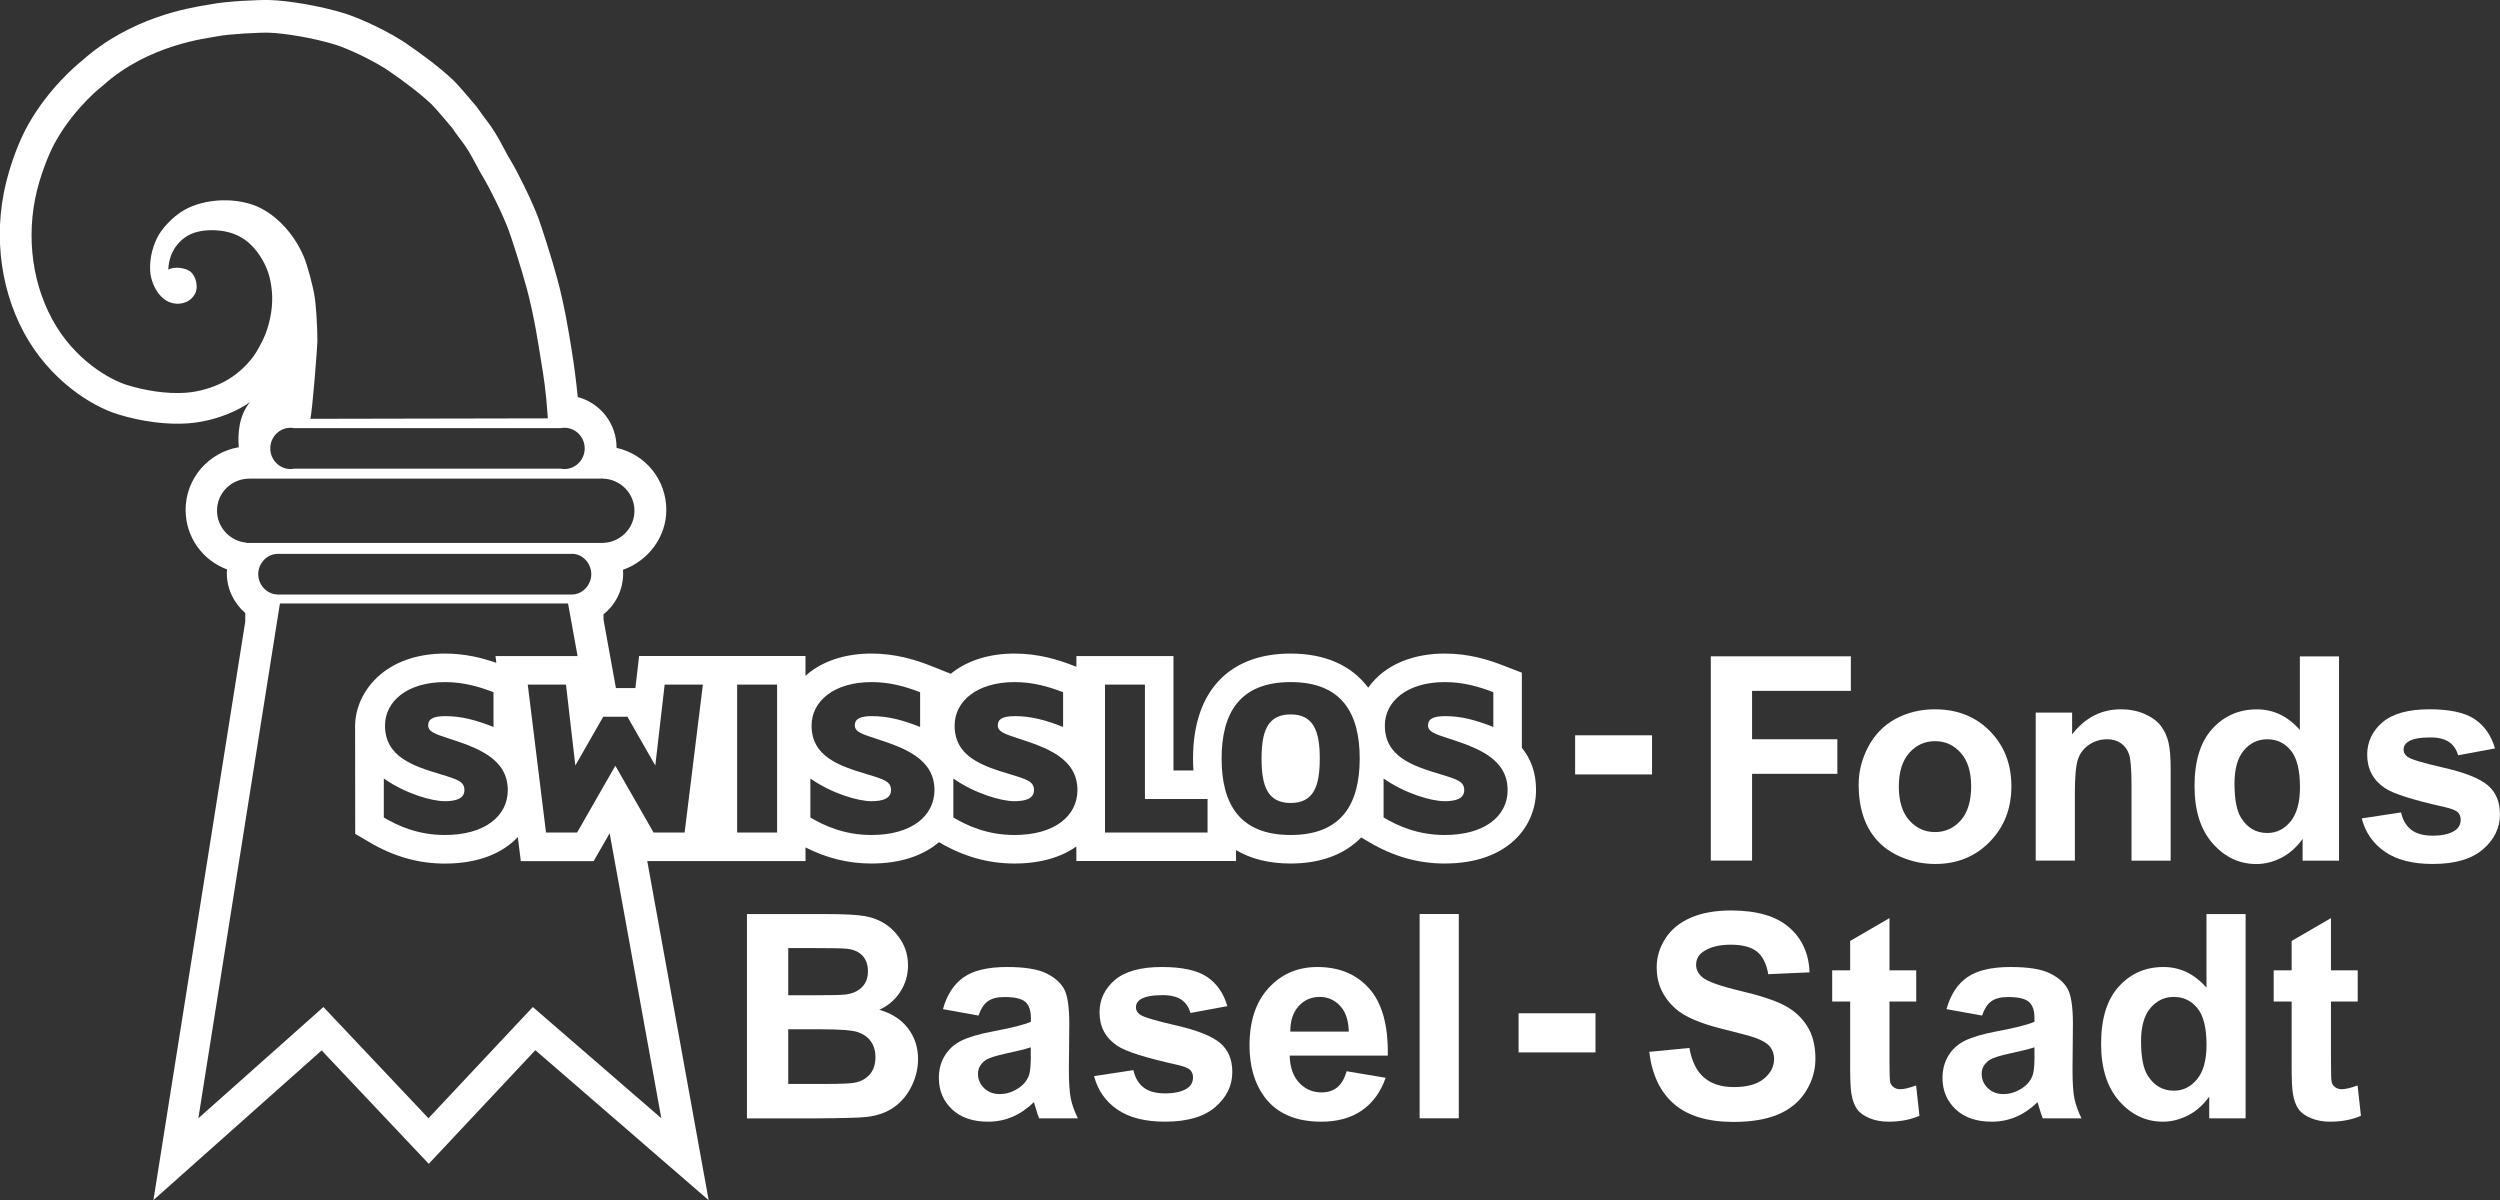 <?xml version="1.0" encoding="utf-8"?>
<!-- Generator: Adobe Illustrator 26.1.0, SVG Export Plug-In . SVG Version: 6.00 Build 0)  -->
<svg version="1.1" id="Ebene_1" xmlns="http://www.w3.org/2000/svg" xmlns:xlink="http://www.w3.org/1999/xlink" x="0px" y="0px"
	 viewBox="0 0 435.57 209.11" style="enable-background:new 0 0 435.57 209.11;" xml:space="preserve">
<rect x="0" y="0" width="435.57" height="209.11" fill="#333333" stroke="none"/>
<style type="text/css">
	.st0{fill:#FFFFFF;}
</style>
<g>
	<rect x="274.43" y="128.11" class="st0" width="13.4" height="6.82"/>
	<polygon class="st0" points="305.26,134.82 320.12,134.82 320.12,128.8 305.26,128.8 305.26,120.37 322.47,120.37 322.47,114.35 
		298.07,114.35 298.07,149.94 305.26,149.94 	"/>
	<path class="st0" d="M350.44,136.98c0-3.87-1.25-7.07-3.74-9.6c-2.49-2.53-5.69-3.8-9.59-3.8c-2.52,0-4.81,0.56-6.86,1.67
		c-2.05,1.12-3.63,2.74-4.75,4.86c-1.12,2.12-1.67,4.31-1.67,6.58c0,2.96,0.56,5.47,1.67,7.54c1.12,2.06,2.75,3.63,4.89,4.7
		c2.14,1.07,4.4,1.6,6.76,1.6c3.82,0,6.99-1.28,9.5-3.85C349.18,144.11,350.44,140.88,350.44,136.98z M341.62,142.93
		c-1.21,1.36-2.7,2.04-4.48,2.04c-1.78,0-3.28-0.68-4.49-2.04c-1.21-1.36-1.82-3.32-1.82-5.88c0-2.56,0.61-4.52,1.82-5.88
		c1.21-1.36,2.71-2.04,4.49-2.04c1.78,0,3.27,0.68,4.48,2.04c1.21,1.36,1.81,3.3,1.81,5.83
		C343.43,139.59,342.82,141.57,341.62,142.93z"/>
	<path class="st0" d="M369.51,129.48c0.66,0.45,1.13,1.09,1.42,1.91c0.29,0.82,0.44,2.62,0.44,5.4v13.16h6.82v-16.02
		c0-1.99-0.13-3.52-0.38-4.59c-0.25-1.07-0.7-2.02-1.33-2.87c-0.64-0.84-1.58-1.53-2.83-2.08c-1.25-0.54-2.62-0.81-4.13-0.81
		c-3.41,0-6.25,1.46-8.5,4.37v-3.79h-6.34v25.78h6.82v-11.68c0-2.88,0.17-4.86,0.52-5.92c0.35-1.07,0.99-1.93,1.93-2.57
		c0.94-0.65,2-0.97,3.18-0.97C368.07,128.8,368.86,129.03,369.51,129.48z"/>
	<path class="st0" d="M401.18,146.16v3.79h6.34v-35.59h-6.82v12.82c-2.1-2.4-4.6-3.59-7.48-3.59c-3.14,0-5.74,1.14-7.79,3.41
		c-2.06,2.27-3.08,5.6-3.08,9.97c0,4.27,1.06,7.6,3.17,9.99c2.11,2.39,4.65,3.58,7.61,3.58c1.46,0,2.9-0.36,4.33-1.08
		C398.88,148.73,400.12,147.63,401.18,146.16z M390.45,142.47c-0.76-1.23-1.14-3.22-1.14-5.97c0-2.56,0.55-4.48,1.64-5.77
		c1.09-1.29,2.45-1.93,4.07-1.93c1.67,0,3.04,0.65,4.1,1.95c1.07,1.3,1.6,3.44,1.6,6.4c0,2.65-0.55,4.65-1.65,5.98
		c-1.1,1.34-2.44,2-4.01,2C393.08,145.14,391.55,144.25,390.45,142.47z"/>
	<path class="st0" d="M433.43,136.81c-1.44-1.2-3.98-2.21-7.61-3.04c-3.63-0.83-5.76-1.46-6.37-1.92c-0.45-0.34-0.68-0.75-0.68-1.24
		c0-0.57,0.26-1.03,0.78-1.38c0.78-0.5,2.06-0.75,3.86-0.75c1.42,0,2.52,0.27,3.29,0.8c0.77,0.53,1.29,1.3,1.57,2.31l6.43-1.19
		c-0.65-2.25-1.83-3.95-3.54-5.1c-1.72-1.15-4.34-1.72-7.87-1.72c-3.71,0-6.44,0.76-8.21,2.28c-1.76,1.52-2.65,3.4-2.65,5.63
		c0,2.48,1.02,4.41,3.06,5.8c1.47,1,4.96,2.11,10.46,3.33c1.18,0.28,1.94,0.57,2.28,0.9c0.32,0.34,0.49,0.77,0.49,1.29
		c0,0.76-0.3,1.37-0.9,1.82c-0.89,0.65-2.22,0.97-3.98,0.97c-1.6,0-2.85-0.34-3.74-1.03c-0.89-0.69-1.48-1.7-1.77-3.02l-6.85,1.04
		c0.63,2.44,1.97,4.38,4.02,5.8c2.05,1.42,4.83,2.14,8.34,2.14c3.87,0,6.79-0.85,8.76-2.55c1.97-1.7,2.96-3.73,2.96-6.09
		C435.57,139.72,434.86,138.02,433.43,136.81z"/>
	<path class="st0" d="M153.2,175.93c1.54-0.7,2.76-1.74,3.65-3.13c0.9-1.39,1.35-2.92,1.35-4.59c0-1.54-0.36-2.93-1.09-4.16
		c-0.73-1.24-1.64-2.23-2.73-2.97c-1.09-0.74-2.33-1.23-3.71-1.47c-1.38-0.23-3.48-0.35-6.3-0.35h-14.23v35.59h12.11
		c4.58-0.03,7.47-0.11,8.67-0.24c1.91-0.21,3.52-0.77,4.82-1.69c1.3-0.92,2.33-2.14,3.08-3.67c0.75-1.53,1.13-3.1,1.13-4.72
		c0-2.05-0.58-3.84-1.75-5.37C157.04,177.64,155.37,176.56,153.2,175.93z M137.33,165.18h4.13c3.38,0,5.43,0.04,6.14,0.12
		c1.2,0.15,2.1,0.56,2.71,1.25c0.61,0.69,0.91,1.58,0.91,2.68c0,1.15-0.35,2.08-1.06,2.78s-1.67,1.13-2.9,1.27
		c-0.68,0.08-2.42,0.12-5.22,0.12h-4.71V165.18z M151.52,187.21c-0.67,0.75-1.54,1.23-2.61,1.42c-0.7,0.15-2.34,0.22-4.93,0.22
		h-6.65v-9.52h5.8c3.27,0,5.39,0.17,6.37,0.51c0.98,0.34,1.73,0.88,2.25,1.63c0.52,0.74,0.78,1.65,0.78,2.72
		C152.52,185.45,152.19,186.46,151.52,187.21z"/>
	<path class="st0" d="M186.23,186.37l0.07-7.96c0-2.96-0.3-5-0.91-6.11c-0.61-1.11-1.66-2.02-3.14-2.74
		c-1.49-0.72-3.75-1.08-6.8-1.08c-3.35,0-5.88,0.6-7.57,1.8c-1.7,1.2-2.9,3.04-3.59,5.54l6.19,1.12c0.42-1.2,0.97-2.04,1.65-2.51
		c0.68-0.48,1.63-0.72,2.84-0.72c1.8,0,3.02,0.28,3.67,0.84c0.65,0.56,0.97,1.49,0.97,2.8v0.68c-1.23,0.52-3.44,1.08-6.63,1.67
		c-2.36,0.45-4.17,0.98-5.43,1.59c-1.25,0.61-2.23,1.48-2.93,2.62c-0.7,1.14-1.04,2.44-1.04,3.9c0,2.2,0.76,4.02,2.29,5.46
		c1.53,1.44,3.62,2.16,6.28,2.16c1.51,0,2.92-0.28,4.25-0.85c1.33-0.57,2.57-1.42,3.74-2.55c0.05,0.13,0.13,0.4,0.24,0.8
		c0.26,0.89,0.48,1.56,0.66,2.01h6.75c-0.6-1.23-1.01-2.38-1.23-3.46C186.34,190.31,186.23,188.64,186.23,186.37z M179.6,183.82
		c0,1.64-0.09,2.74-0.27,3.33c-0.26,0.89-0.8,1.64-1.63,2.26c-1.12,0.81-2.29,1.21-3.52,1.21c-1.1,0-2.01-0.35-2.72-1.04
		c-0.71-0.7-1.07-1.52-1.07-2.48c0-0.97,0.44-1.77,1.34-2.4c0.58-0.39,1.82-0.78,3.71-1.19c1.89-0.4,3.28-0.75,4.15-1.04V183.82z"/>
	<path class="st0" d="M212.57,181.71c-1.44-1.2-3.98-2.21-7.61-3.04c-3.63-0.83-5.76-1.46-6.37-1.92c-0.45-0.34-0.68-0.75-0.68-1.24
		c0-0.57,0.26-1.03,0.78-1.38c0.78-0.5,2.06-0.75,3.86-0.75c1.42,0,2.52,0.27,3.29,0.8c0.77,0.53,1.29,1.3,1.57,2.31l6.43-1.19
		c-0.65-2.25-1.83-3.95-3.54-5.1c-1.72-1.15-4.34-1.72-7.87-1.72c-3.71,0-6.44,0.76-8.21,2.28c-1.76,1.52-2.65,3.4-2.65,5.63
		c0,2.48,1.02,4.41,3.06,5.8c1.47,1,4.96,2.11,10.46,3.33c1.18,0.28,1.94,0.57,2.28,0.9c0.32,0.34,0.49,0.77,0.49,1.29
		c0,0.76-0.3,1.37-0.9,1.82c-0.89,0.65-2.22,0.97-3.98,0.97c-1.6,0-2.85-0.34-3.74-1.03c-0.89-0.69-1.48-1.7-1.77-3.02l-6.85,1.04
		c0.63,2.44,1.97,4.38,4.02,5.8c2.05,1.42,4.83,2.14,8.34,2.14c3.87,0,6.79-0.85,8.76-2.55c1.97-1.7,2.96-3.73,2.96-6.09
		C214.71,184.61,214,182.92,212.57,181.71z"/>
	<path class="st0" d="M238.6,172.28c-2.22-2.53-5.24-3.8-9.08-3.8c-3.41,0-6.24,1.21-8.47,3.63c-2.23,2.42-3.35,5.77-3.35,10.04
		c0,3.58,0.85,6.54,2.55,8.89c2.15,2.93,5.47,4.39,9.95,4.39c2.83,0,5.19-0.65,7.08-1.96c1.88-1.3,3.27-3.2,4.14-5.69l-6.8-1.14
		c-0.37,1.29-0.92,2.23-1.65,2.82c-0.73,0.58-1.63,0.87-2.69,0.87c-1.57,0-2.88-0.56-3.93-1.69c-1.05-1.12-1.6-2.7-1.65-4.72h17.09
		C241.88,178.69,240.82,174.81,238.6,172.28z M224.81,179.74c-0.02-1.86,0.46-3.33,1.43-4.42c0.97-1.08,2.2-1.63,3.69-1.63
		c1.39,0,2.57,0.51,3.54,1.54c0.97,1.03,1.48,2.53,1.53,4.5H224.81z"/>
	<rect x="247.34" y="159.25" class="st0" width="6.82" height="35.59"/>
	<rect x="264.58" y="176.54" class="st0" width="13.4" height="6.82"/>
	<path class="st0" d="M310.94,175.19c-1.68-0.88-4.26-1.74-7.76-2.56c-3.5-0.83-5.7-1.62-6.6-2.38c-0.71-0.6-1.07-1.32-1.07-2.16
		c0-0.92,0.38-1.66,1.14-2.21c1.18-0.86,2.82-1.29,4.9-1.29c2.02,0,3.54,0.4,4.55,1.2c1.01,0.8,1.67,2.12,1.98,3.94l7.19-0.32
		c-0.11-3.27-1.3-5.88-3.56-7.84c-2.26-1.96-5.62-2.94-10.09-2.94c-2.74,0-5.07,0.41-7,1.24c-1.93,0.83-3.42,2.03-4.44,3.61
		c-1.03,1.58-1.54,3.27-1.54,5.09c0,2.82,1.09,5.2,3.28,7.16c1.55,1.39,4.26,2.57,8.11,3.52c2.99,0.74,4.91,1.26,5.75,1.55
		c1.23,0.44,2.09,0.95,2.58,1.54c0.49,0.59,0.74,1.31,0.74,2.15c0,1.31-0.59,2.46-1.76,3.44c-1.17,0.98-2.92,1.47-5.23,1.47
		c-2.19,0-3.92-0.55-5.21-1.65c-1.29-1.1-2.14-2.82-2.56-5.17l-6.99,0.68c0.47,3.98,1.91,7.01,4.32,9.09
		c2.41,2.08,5.87,3.12,10.37,3.12c3.09,0,5.67-0.43,7.75-1.3c2.07-0.87,3.67-2.19,4.81-3.97c1.13-1.78,1.7-3.69,1.7-5.73
		c0-2.25-0.47-4.14-1.42-5.67C313.92,177.28,312.61,176.07,310.94,175.19z"/>
	<path class="st0" d="M331.09,189.77c-0.45,0-0.84-0.11-1.15-0.34c-0.32-0.23-0.52-0.51-0.61-0.86c-0.09-0.35-0.13-1.57-0.13-3.68
		V174.5h4.66v-5.44h-4.66v-9.1l-6.85,3.98v5.12h-3.13v5.44h3.13v11.24c0,2.41,0.07,4.01,0.22,4.81c0.18,1.12,0.5,2,0.96,2.66
		c0.46,0.66,1.19,1.19,2.17,1.6c0.99,0.41,2.1,0.62,3.33,0.62c2.01,0,3.8-0.34,5.39-1.02l-0.58-5.29
		C332.64,189.55,331.73,189.77,331.09,189.77z"/>
	<path class="st0" d="M361.09,186.37l0.07-7.96c0-2.96-0.3-5-0.91-6.11c-0.61-1.11-1.66-2.02-3.14-2.74
		c-1.49-0.72-3.75-1.08-6.8-1.08c-3.35,0-5.88,0.6-7.58,1.8c-1.7,1.2-2.9,3.04-3.59,5.54l6.19,1.12c0.42-1.2,0.97-2.04,1.65-2.51
		c0.68-0.48,1.63-0.72,2.84-0.72c1.8,0,3.02,0.28,3.67,0.84c0.65,0.56,0.97,1.49,0.97,2.8v0.68c-1.23,0.52-3.44,1.08-6.63,1.67
		c-2.36,0.45-4.17,0.98-5.43,1.59c-1.25,0.61-2.23,1.48-2.92,2.62c-0.7,1.14-1.04,2.44-1.04,3.9c0,2.2,0.76,4.02,2.29,5.46
		c1.53,1.44,3.62,2.16,6.28,2.16c1.5,0,2.92-0.28,4.25-0.85c1.33-0.57,2.57-1.42,3.74-2.55c0.05,0.13,0.13,0.4,0.24,0.8
		c0.26,0.89,0.48,1.56,0.66,2.01h6.75c-0.6-1.23-1.01-2.38-1.23-3.46C361.2,190.31,361.09,188.64,361.09,186.37z M354.47,183.82
		c0,1.64-0.09,2.74-0.27,3.33c-0.26,0.89-0.8,1.64-1.63,2.26c-1.12,0.81-2.29,1.21-3.52,1.21c-1.1,0-2.01-0.35-2.72-1.04
		c-0.71-0.7-1.07-1.52-1.07-2.48c0-0.97,0.44-1.77,1.34-2.4c0.58-0.39,1.82-0.78,3.71-1.19c1.89-0.4,3.28-0.75,4.15-1.04V183.82z"/>
	<path class="st0" d="M384.42,172.07c-2.1-2.4-4.6-3.59-7.48-3.59c-3.14,0-5.74,1.14-7.79,3.41c-2.06,2.27-3.08,5.6-3.08,9.97
		c0,4.27,1.06,7.6,3.17,9.99c2.11,2.39,4.65,3.58,7.61,3.58c1.46,0,2.9-0.36,4.33-1.08c1.43-0.72,2.67-1.82,3.73-3.29v3.79h6.34
		v-35.59h-6.82V172.07z M382.79,188.03c-1.1,1.33-2.44,2-4.01,2c-1.97,0-3.51-0.89-4.61-2.67c-0.76-1.23-1.14-3.22-1.14-5.97
		c0-2.56,0.55-4.48,1.64-5.77c1.09-1.29,2.45-1.93,4.07-1.93c1.67,0,3.04,0.65,4.1,1.95c1.07,1.3,1.6,3.44,1.6,6.4
		C384.44,184.7,383.89,186.7,382.79,188.03z"/>
	<path class="st0" d="M408.01,189.77c-0.45,0-0.84-0.11-1.15-0.34c-0.32-0.23-0.52-0.51-0.61-0.86c-0.09-0.35-0.13-1.57-0.13-3.68
		V174.5h4.66v-5.44h-4.66v-9.1l-6.85,3.98v5.12h-3.13v5.44h3.13v11.24c0,2.41,0.07,4.01,0.22,4.81c0.18,1.12,0.5,2,0.96,2.66
		c0.46,0.66,1.19,1.19,2.17,1.6c0.99,0.41,2.1,0.62,3.33,0.62c2.01,0,3.8-0.34,5.39-1.02l-0.58-5.29
		C409.56,189.55,408.64,189.77,408.01,189.77z"/>
	<path class="st0" d="M265.15,130.29V117.2l-3.18-1.23c-2.52-0.98-5.96-2.1-10.25-2.1c-4.24,0-7.94,1.12-10.71,3.22
		c-1.04,0.8-1.92,1.72-2.63,2.73c-2.88-3.87-7.48-5.95-13.52-5.95c-10.8,0-17,6.66-17,18.29c0,0.71,0.02,1.4,0.07,2.08h-3.48V114.3
		h-16.91v1.87l-0.53-0.2c-2.52-0.98-5.97-2.1-10.26-2.1c-4.24,0-7.94,1.12-10.71,3.22c-0.27,0.21-0.13,0.1-0.38,0.3l-0.43-0.17
		l-3.15-1.25c-2.52-0.98-5.97-2.1-10.26-2.1c-4.24,0-7.94,1.12-10.7,3.22c-0.27,0.21-0.53,0.43-0.78,0.65v-3.44h-28.99l-0.51,4.4
		l-0.14,1.18h-3.39l-2.16-11.91v-0.94c2.08-1.66,3.42-4.24,3.42-7.13c0-0.21-0.02-0.42-0.03-0.62c4.38-1.56,7.55-5.69,7.55-10.43
		c0-5.31-3.67-9.7-8.67-10.82c0-0.02,0-0.04,0-0.05c0-4.22-2.87-7.78-6.76-8.8c-0.31-3.08-0.66-5.69-0.94-7.41l-0.15-0.95
		c-0.45-2.81-1.2-7.52-2.46-12.19c-1.04-3.85-2.82-9.3-3.29-10.58c-1.22-3.27-3.79-8.35-4.72-9.86c-0.46-0.74-0.85-1.47-1.26-2.25
		c-0.58-1.1-1.24-2.34-2.15-3.69c-0.36-0.54-0.79-1.11-1.22-1.68c-0.39-0.51-0.79-1.05-1.04-1.44l-0.43-0.58
		c-1.42-1.69-3.26-3.85-4-4.55c-2.8-2.67-6.89-5.51-7.63-6.01c-3.36-2.44-8.84-4.89-11.37-5.67c-4.47-1.37-9.86-2.2-12.87-2.31
		c-1.95-0.07-7.84,0.21-10.34,0.73c-0.13,0.02-0.31,0.05-0.54,0.09c-3.35,0.54-13.5,2.2-21.9,9.69c-1.09,0.87-5.83,4.85-9.38,11.09
		c-1.27,2.22-2.49,5.21-3.43,8.41c-2.81,9.48-1.83,19.71,2.7,28.06C8.64,66.14,15.8,70.73,20.6,72.2c4.1,1.26,8.54,1.83,12.19,1.56
		c2.99-0.22,6.21-1.14,8.85-2.53c0.65-0.34,1.29-0.73,1.9-1.15c-1.9,2.32-2.14,5.4-1.94,7.84c-5.25,0.89-9.26,5.43-9.26,10.9
		c0,4.75,2.93,8.79,7.22,10.39c-0.02,0.23-0.04,0.45-0.04,0.68c0,2.73,1.26,5.24,3.21,6.91v1.5l-16,100.79l29.31-26.08l18.66,19.76
		l18.57-19.8l30.2,26.14l-10.7-59.09h27.57v-2.38c3.72,1.89,7.49,2.81,11.48,2.81c5.28,0,9.16-1.49,11.77-3.72
		c4.26,2.5,8.56,3.72,13.16,3.72c4.65,0,8.22-1.16,10.78-2.97v2.53h27.82v-1.9c2.57,1.53,5.76,2.34,9.5,2.34
		c5.25,0,9.42-1.58,12.31-4.54l1.36,0.8c4.27,2.52,8.58,3.74,13.18,3.74c11,0,15.92-6.43,15.92-12.79
		C267.64,134.54,266.66,132.15,265.15,130.29z M97.73,74.59c0.2-0.03,0.4-0.06,0.6-0.06c1.96,0,3.54,1.61,3.54,3.6
		c0,1.98-1.58,3.59-3.54,3.59c-0.21,0-0.41-0.02-0.61-0.06H51.24c-0.2,0.03-0.4,0.06-0.61,0.06c-1.95,0-3.54-1.61-3.54-3.59
		c0-1.99,1.58-3.6,3.54-3.6c0.21,0,0.41,0.02,0.6,0.06H97.73z M39.03,66.52c-1.88,0.99-4.32,1.74-6.67,1.91
		c-3.41,0.25-7.24-0.43-10.17-1.33c-2.93-0.9-9.21-4.29-13.1-11.48c-3.9-7.19-4.58-16.03-2.26-23.86c0.93-3.13,2.01-5.62,2.94-7.25
		c3.44-6.04,8.14-9.59,8.14-9.59c8.03-7.24,18.27-8.25,19.99-8.6c1.96-0.4,7.39-0.68,9.04-0.62c2.54,0.09,7.47,0.85,11.45,2.07
		c2.16,0.66,7.13,2.95,9.8,4.9c1.5,1.02,4.86,3.46,7,5.5c0.67,0.64,3.58,4.1,3.58,4.1c0.67,1.05,1.64,2.21,2.34,3.24
		c1.33,1.98,2.04,3.72,3.29,5.75c0.76,1.23,3.17,6,4.24,8.89c0.39,1.05,2.13,6.36,3.13,10.08c1.33,4.93,2.05,9.89,2.49,12.59
		c0.44,2.7,0.86,5.1,1.19,10.07c-13.48,0-27.91,0.08-41.39,0.08c0.34-1.01,1.24-12.64,1.24-13.54c0-3.05-0.29-6.53-0.48-7.73
		c-0.33-2.09-1.32-5.63-1.86-6.91c-1.86-4.43-5.34-7.87-8.92-9.11c-3.76-1.3-8.5-0.95-11.75,0.81c-2.44,1.32-4.27,3.68-4.84,4.8
		c-1.15,2.25-1.47,4.66-1.23,6.48c0.21,1.58,1.56,5.09,4.68,5.15c2.06,0.02,3.22-1.46,3.34-2.55c0.16-1.46-0.51-2.51-0.9-2.9
		c-0.87-0.87-3.06-1.08-4.02-0.49c0.11-3.21,1.98-5.31,3.95-6.2c2.04-0.92,4.52-0.66,5.24-0.57c3.47,0.44,5.43,2.34,6.77,4.34
		c1.4,2.11,1.9,4.09,2.09,6.21c0.21,2.27-0.15,4.95-1.17,7.58c-0.41,1.04-1.51,3.04-1.99,3.68C42.84,63.88,41.08,65.44,39.03,66.52z
		 M37.81,88.96c0-3.1,2.53-5.57,5.65-5.57c-0.21-0.02,0.21,0,0,0l61.6-0.01v0.01c3.04,0.09,5.48,2.56,5.48,5.6
		c0,3.04-2.44,5.51-5.48,5.6v0.01H42.95v-0.05C40.07,94.29,37.81,91.89,37.81,88.96z M44.99,100.03c0-1.81,1.43-3.43,3.21-3.52V96.5
		h51.23c0.08-0.01,0.16-0.01,0.25-0.01c1.86,0,3.34,1.69,3.34,3.55c0,1.86-1.51,3.54-3.37,3.54c-0.02,0-0.03,0-0.04,0v0H48.2v-0.02
		C46.41,103.47,44.99,101.83,44.99,100.03z M115.22,194.83l-22.39-19.38l-18.18,19.38l-18.3-19.38l-21.79,19.38l14.21-89.69h50.2
		l1.66,9.16h-14.3l0.15,1.19c-2.37-0.83-5.36-1.62-8.96-1.62c-4.24,0-7.94,1.12-10.71,3.22c-2.99,2.28-4.89,5.7-4.94,9.32v0.14
		l0.02,18.73l2.45,1.44c4.27,2.52,8.58,3.74,13.18,3.74c5.95,0,10.12-1.88,12.7-4.62l0.52,4.19h12.69l1.44-2.5l1.35-2.36
		L115.22,194.83z M76.79,134.91c-4.85-1.46-9.71-3.05-9.71-8.5c0-4.21,3.87-7.57,10.44-7.57c3.14,0,5.8,0.74,8.46,1.76v6.06
		c-3.01-1.2-5.59-1.89-8.42-1.89c-2.06,0-2.96,0.51-2.96,1.59c0,1.12,1.16,1.51,3.52,2.28c4.85,1.58,10.35,3.43,10.35,9.02
		c0,4.55-4.04,7.82-10.95,7.82c-4.77,0-8.25-1.63-10.65-3.05v-6.79c3.74,2.62,8.33,3.95,10.61,3.95c1.93,0,3.43-0.43,3.43-1.93
		C80.91,136.2,79.8,135.81,76.79,134.91z M119.28,145.05h-5.41l-6.66-11.64l-6.66,11.64h-5.42l-3.18-25.77h6.66l1.63,14.09l4.86-8.5
		h4.21l4.86,8.5l1.63-14.09h6.66L119.28,145.05z M135.39,145.05h-6.96v-25.77h6.96V145.05z M151.84,145.48
		c-4.77,0-8.24-1.63-10.65-3.05v-6.79c3.73,2.62,8.33,3.95,10.62,3.95c1.93,0,3.43-0.43,3.43-1.93c0-1.46-1.12-1.85-4.13-2.75
		c-4.85-1.46-9.71-3.05-9.71-8.5c0-4.21,3.87-7.57,10.44-7.57c3.14,0,5.8,0.74,8.47,1.76v6.06c-3.01-1.2-5.58-1.89-8.42-1.89
		c-2.06,0-2.96,0.51-2.96,1.59c0,1.12,1.16,1.51,3.52,2.28c4.86,1.58,10.36,3.43,10.36,9.02
		C162.79,142.22,158.76,145.48,151.84,145.48z M176.76,145.48c-4.77,0-8.25-1.63-10.66-3.05v-6.79c3.74,2.62,8.34,3.95,10.61,3.95
		c1.93,0,3.44-0.43,3.44-1.93c0-1.46-1.12-1.85-4.13-2.75c-4.85-1.46-9.7-3.05-9.7-8.5c0-4.21,3.87-7.57,10.44-7.57
		c3.13,0,5.79,0.74,8.46,1.76v6.06c-3.01-1.2-5.58-1.89-8.42-1.89c-2.06,0-2.96,0.51-2.96,1.59c0,1.12,1.16,1.51,3.52,2.28
		c4.86,1.58,10.36,3.43,10.36,9.02C187.71,142.22,183.67,145.48,176.76,145.48z M210.39,145.05h-17.87v-25.77h6.96v19.93h10.91
		V145.05z M224.87,145.48c-8.9,0-12.03-5.41-12.03-13.32c0-7.9,3.13-13.32,12.03-13.32c8.9,0,12.03,5.41,12.03,13.32
		C236.89,140.07,233.76,145.48,224.87,145.48z M251.72,145.48c-4.77,0-8.25-1.63-10.66-3.05v-6.79c3.74,2.62,8.33,3.95,10.62,3.95
		c1.93,0,3.43-0.43,3.43-1.93c0-1.46-1.12-1.85-4.12-2.75c-4.85-1.46-9.71-3.05-9.71-8.5c0-4.21,3.87-7.57,10.44-7.57
		c3.13,0,5.8,0.74,8.46,1.76v6.06c-3.01-1.2-5.58-1.89-8.42-1.89c-2.06,0-2.96,0.51-2.96,1.59c0,1.12,1.16,1.51,3.52,2.28
		c4.86,1.58,10.35,3.43,10.35,9.02C262.67,142.22,258.63,145.48,251.72,145.48z"/>
	<path class="st0" d="M224.87,124.47c-4.04,0-5.07,2.97-5.07,7.69c0,4.77,1.03,7.74,5.07,7.74c4.04,0,5.07-2.97,5.07-7.74
		C229.94,127.44,228.9,124.47,224.87,124.47z"/>
</g>
</svg>
